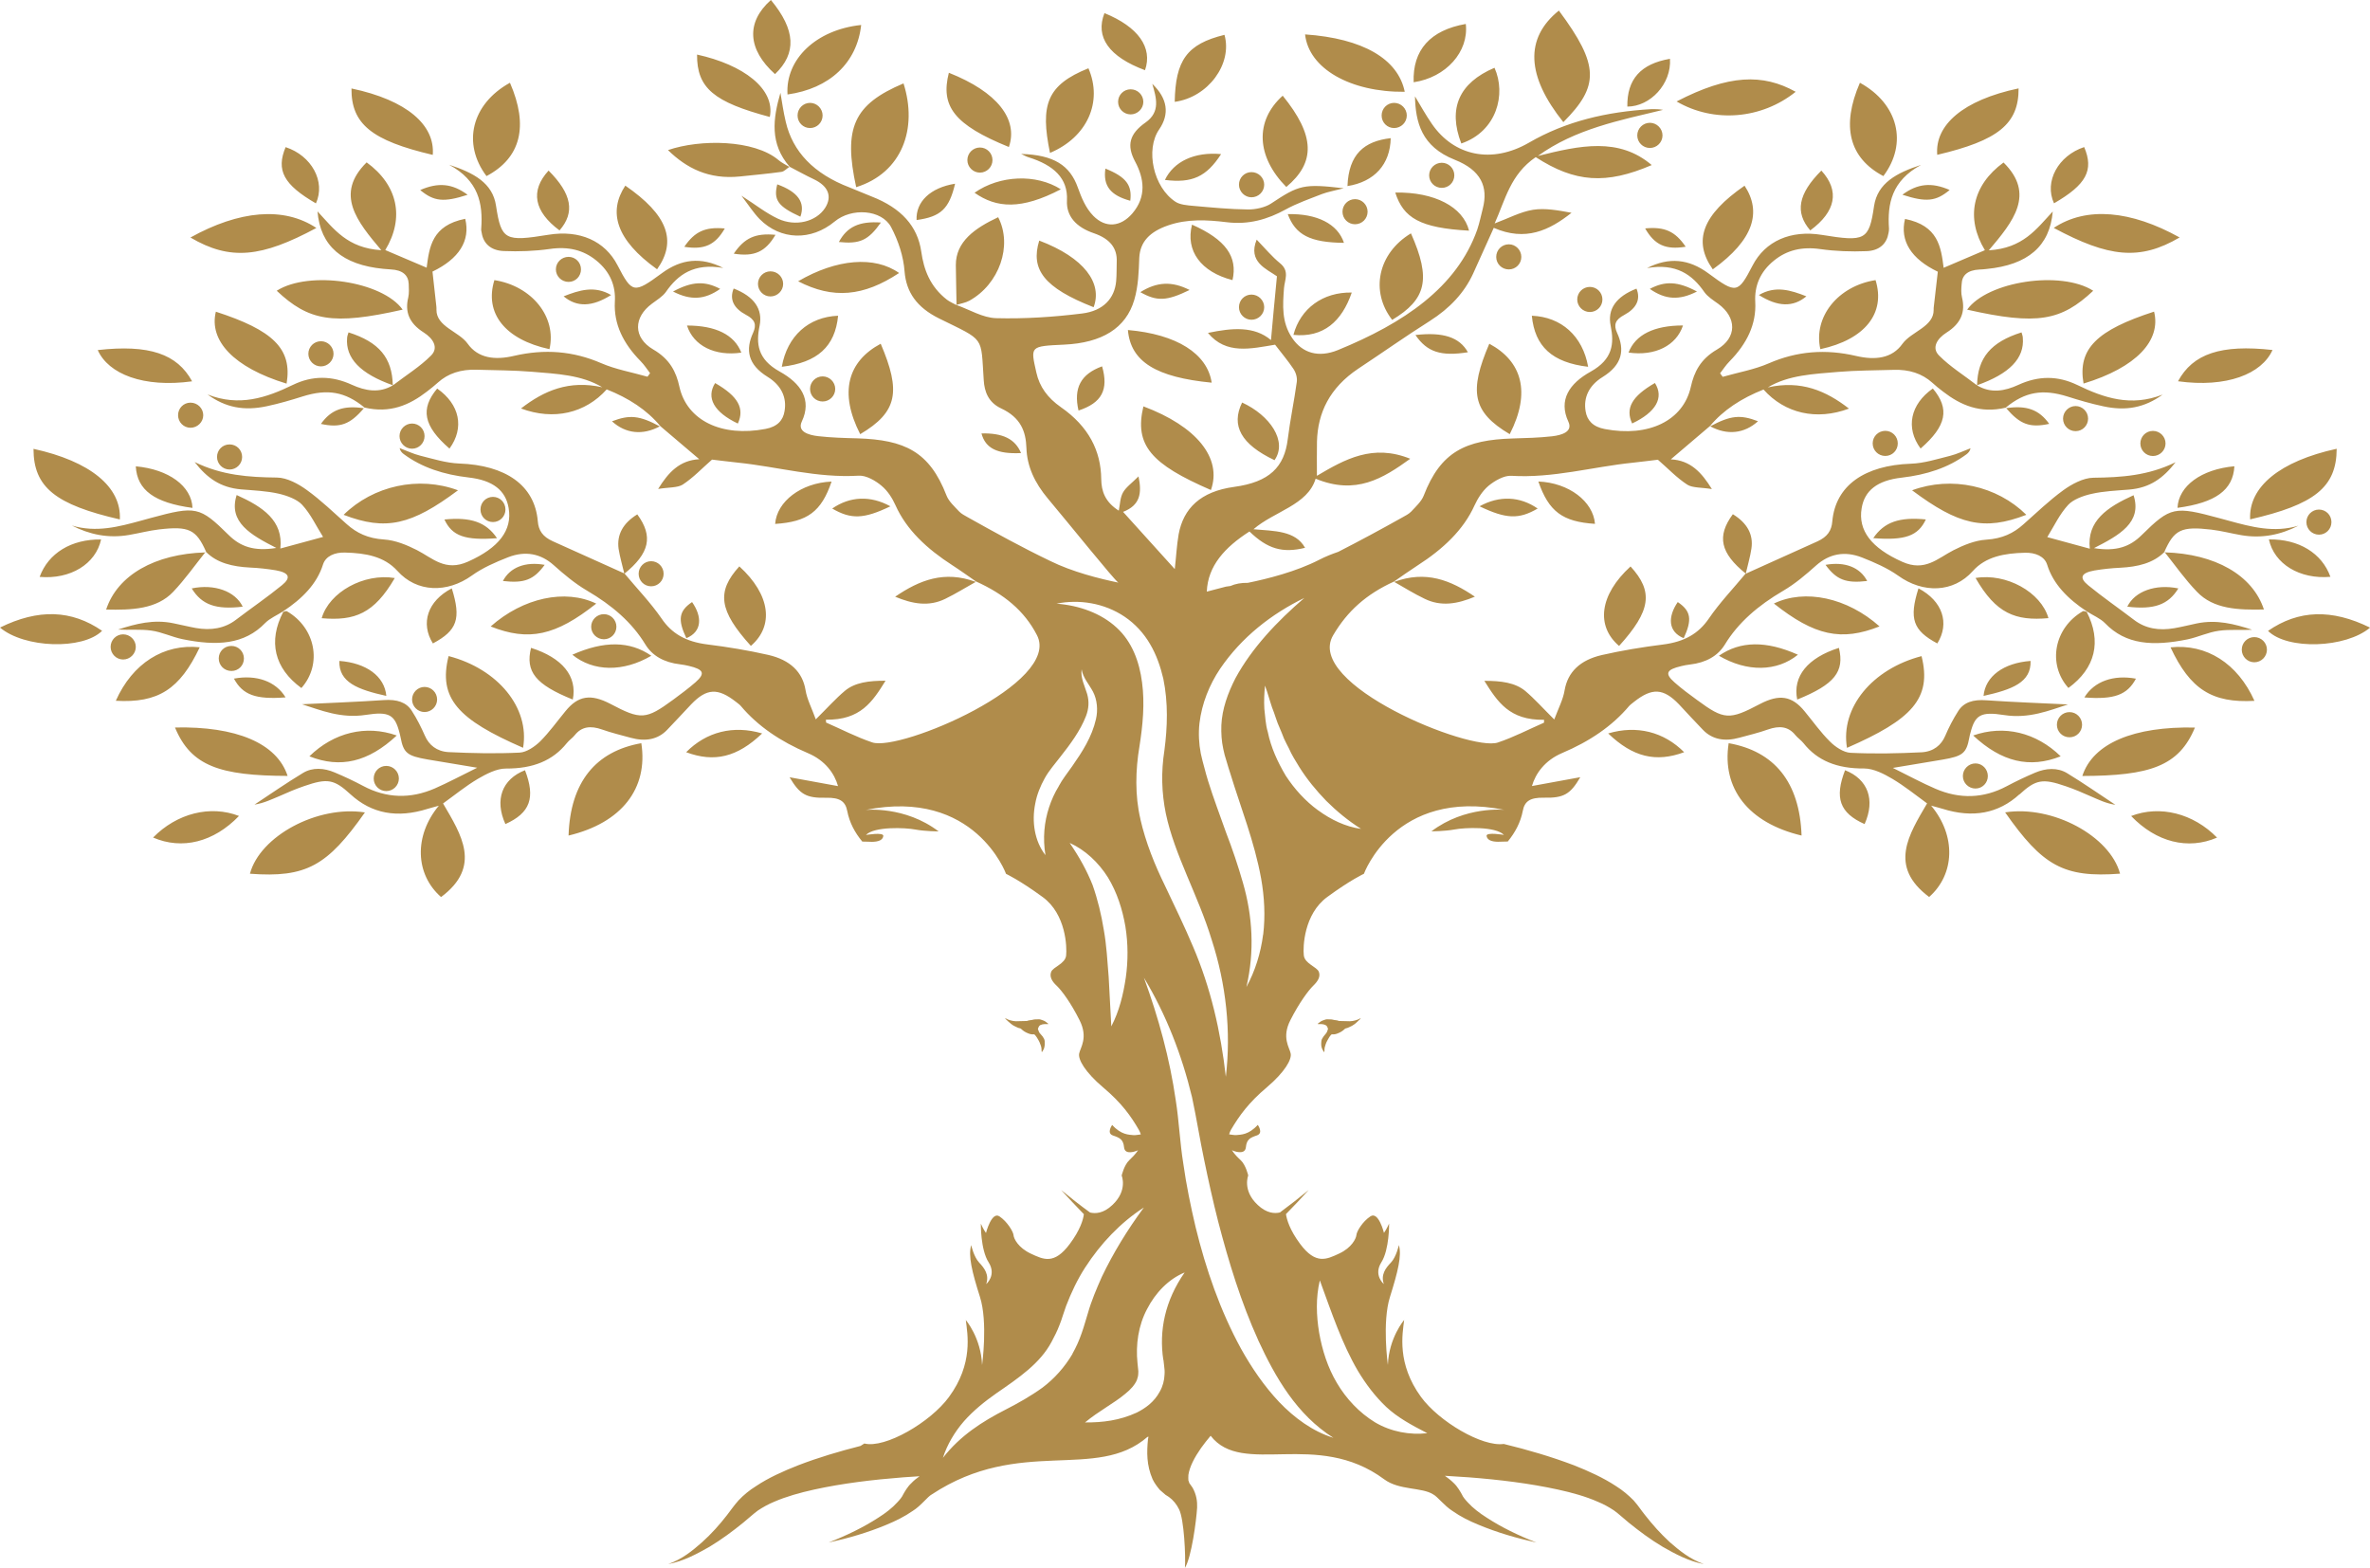 <?xml version="1.0" encoding="UTF-8"?>
<svg id="Layer_2" data-name="Layer 2" xmlns="http://www.w3.org/2000/svg" viewBox="0 0 369.99 244.83">
  <defs>
    <style>
      .cls-1 {
        fill: #b08c4b;
        stroke-width: 0px;
      }
    </style>
  </defs>
  <g id="Layer_1-2" data-name="Layer 1">
    <path class="cls-1" d="m44.23,95.51s0-.02.01-.03h-.01s-.02.01-.03.01c0,.02-.01.02-.04.03.03,0,.04,0,.06-.01Zm2.83,11.89c3.29-3.7,2.21-9.4-2.28-11.98-.09-.06-.37.05-.56.1-2.4,4.61-1.39,8.81,2.83,11.89Zm-30.49-12.24c3.99.09,7.89-.05,10.47-2.77,1.84-1.94,3.34-4.08,4.99-6.15-7.85.23-13.69,3.54-15.46,8.92Zm271.47,25.08c-1.67,4.32-.85,6.68,3.05,8.41,1.7-3.79.53-7.01-3.05-8.41Zm-18.17-4.22c-1.1,7.08,3.08,12.45,11.38,14.42-.29-8.37-4.27-13.16-11.38-14.42Zm-174.33-50.25c2.13,1.94,4.8,2.22,7.46.79-3.17-1.7-4.69-1.85-7.46-.79Zm3.95,14.53c-2.26,1.39-3.21,3.19-2.92,5.37.21,1.3.59,2.6.9,3.9,3.95-3.21,4.54-5.83,2.02-9.27Zm-10.73,50.14c8.28-1.97,12.46-7.35,11.36-14.42-7.11,1.26-11.09,6.06-11.36,14.42Zm63.56-39.6s.05.01.06.02h.01s-.02,0-.05-.02c0,0,0,0-.01,0t0,0Zm-12.58,2.31c2.7,1.13,5.25,1.6,7.84.33,1.65-.8,3.16-1.76,4.75-2.64-4.91-1.82-8.78-.28-12.58,2.31Zm-115.84,37.6c4.54,1.96,9.47.72,13.41-3.37-4.48-1.73-9.69-.42-13.41,3.37ZM0,97.97c3.81,3.22,12.9,3.52,15.94.51-4.77-3.29-9.96-3.46-15.94-.51Zm15.78-13.75c-4.63-.07-8.24,2.13-9.59,5.84,4.8.42,8.76-2.01,9.59-5.84Zm2.93-3.13c.27-5.06-4.62-9.08-13.48-11.02,0,6.02,3.47,8.72,13.48,11.02Zm12.47,19.96c-5.59-.59-10.49,2.49-13.1,8.35,6.62.38,9.99-1.79,13.1-8.35Zm-1.19-41.52c-2.33-4.29-6.72-5.78-14.73-4.88,1.66,3.74,7.13,5.92,14.73,4.88Zm-8.79,13.27c.2,3.71,2.91,5.69,8.85,6.49-.13-3.4-3.72-6.03-8.85-6.49Zm57.7,55.85c3.87-1.74,4.72-4.09,3.06-8.41-3.59,1.4-4.78,4.62-3.06,8.41Zm-28.8-62.47c3.01.65,4.54.09,6.71-2.45-3.19-.48-5.14.23-6.71,2.45Zm-22.78,47.39c2.5,6.04,7.04,7.53,17.58,7.56-1.67-5.13-8.08-7.77-17.58-7.56Zm17.26-4.7c-1.52-2.52-4.55-3.58-8.06-2.93,1.37,2.54,3.4,3.29,8.06,2.93Zm-5.56,27.53c8.82.66,12.09-1.25,17.95-9.57-7.43-1.15-16.39,3.7-17.95,9.57ZM307.1,48.34c10.97,2.48,14.69,1.73,19.68-2.95-5.03-3.21-16.5-1.49-19.68,2.95Zm29.18.31c-8.88,2.88-11.96,5.76-11.01,11.23,8.27-2.51,12.14-6.74,11.01-11.23Zm-21.15-34.85c-8.7,1.83-13.09,5.74-12.7,10.37,9.5-2.23,12.73-4.82,12.7-10.37Zm38.3,81.35c-1.77-5.38-7.63-8.69-15.47-8.92,1.65,2.07,3.14,4.21,5.01,6.15,2.59,2.73,6.46,2.86,10.46,2.77Zm-27.66.32s0,.01.01.03c.01,0,.02.01.03.01,0,0-.01-.01-.01-.03,0,0-.01,0-.01,0-.01,0-.01,0-.01,0Zm14.5-58.4c-7.59-4.22-14.55-4.88-19.65-1.49,8.57,4.6,13.42,5.15,19.65,1.49Zm11.01,44.01c10.02-2.3,13.49-5,13.51-11.02-8.87,1.93-13.78,5.96-13.51,11.02Zm2.93,3.13c.82,3.83,4.81,6.26,9.6,5.84-1.32-3.7-4.95-5.91-9.6-5.84Zm.56-29.57c-8.04-.9-12.43.58-14.75,4.88,7.6,1.05,13.08-1.14,14.75-4.88Zm-14.83,24.64c5.96-.8,8.68-2.78,8.88-6.49-5.16.46-8.73,3.09-8.88,6.49Zm-20.03-13.11c-1.58-2.22-3.53-2.93-6.72-2.45,2.18,2.54,3.69,3.1,6.72,2.45Zm-164.08-32.26c-3.69,1.73-6.62,3.83-6.61,7.48.02,2.07.08,4.14.11,6.2.67-.2,1.41-.33,1.99-.64,4.69-2.59,6.8-8.62,4.51-13.04Zm-51.55-10.48c2.88,2.81,6.34,4.62,11.24,4.12,2.14-.23,4.33-.42,6.48-.72.45-.07.81-.51,1.23-.77-.57-.35-1.2-.65-1.68-1.06-3.82-3.24-12.27-3.29-17.26-1.57Zm19.02,2.68l-.09-.06v.02s.05.03.09.05Zm147.22,54.17c-2.54,3.44-1.95,6.06,2.02,9.27.29-1.3.69-2.6.88-3.9.33-2.17-.62-3.98-2.89-5.37ZM123.29,26.12s-.01-.02-.02-.03c-.03-.01-.04-.02-.07-.04l.09.06Zm192.5,26.61c0-.27-.13-.55-.2-.84-4.8,1.51-6.86,3.98-6.94,8.25,5.07-1.78,7.42-4.22,7.14-7.41Zm-98.18,38.13s.03,0,.06-.02h-.03s0,0,0,0c0,0,0,.01-.02.02h0Zm12.64,2.29c-3.8-2.59-7.67-4.13-12.59-2.31,1.57.89,3.09,1.85,4.75,2.64,2.58,1.26,5.14.8,7.84-.33ZM54.41,51.89c-.08.29-.21.57-.22.84-.28,3.19,2.07,5.62,7.13,7.41-.09-4.27-2.13-6.74-6.91-8.25Zm220.04,13.87c-2.77-1.06-4.27-.91-7.46.79,2.64,1.43,5.33,1.15,7.46-.79Zm48.46,41.64c4.22-3.08,5.22-7.28,2.85-11.89-.22-.05-.48-.15-.58-.1-4.51,2.59-5.58,8.28-2.28,11.98Zm-93.57-71.39c-.93-3.72-5.4-6.06-11.52-5.95,1.27,3.96,3.85,5.53,11.52,5.95Zm-18.31,9.66c-4.49-.09-8.01,2.47-9.11,6.61,4.69.46,7.55-2.09,9.11-6.61Zm-9.99-12.24c1.2,3.24,3.48,4.43,8.77,4.48-.97-2.97-4.23-4.59-8.77-4.48Zm27.79-29.69c-5.56.97-8.32,4.08-8.14,9.1,5.06-.75,8.64-4.77,8.14-9.1Zm14.53-2.09c-5.38,4.34-5.05,10.24.7,17.42,5.61-5.63,5.67-8.85-.7-17.42Zm-15.23,20.75c5.54-1.89,7.04-7.7,5.18-11.82-5.53,2.36-7.3,6.34-5.18,11.82Zm-8.83-8.07c-1.04-5.13-6.55-8.34-15.56-8.96.58,5.35,7.09,9.04,15.56,8.96ZM33.7,48.66c-1.11,4.49,2.77,8.72,11.04,11.23.93-5.47-2.16-8.35-11.04-11.23Zm183.41-27.09c-4.13.47-6.56,2.48-6.75,7.48,4.22-.67,6.67-3.4,6.75-7.48Zm3.16,14.86c-5.17,3.12-6.39,9.06-2.93,13.51,5.32-3.21,6.12-6.34,2.93-13.51Zm-20.02-21.49c-4.39,3.94-4.12,9.51.56,14.25,4.6-3.85,4.49-8.03-.56-14.25Zm67.14,27.11c6.42-4.62,7.66-8.97,4.96-13.06-6.59,4.56-8.1,8.61-4.96,13.06Zm12.94-27.72c-5.13-2.86-10.47-2.7-18.59,1.51,5.86,3.41,13.29,2.75,18.59-1.51Zm4.01,12.3c-3.64,3.64-4.15,6.54-1.73,9.34,3.99-2.94,4.63-6.17,1.73-9.34Zm20.03,3.03c-2.79-1.22-5-1.03-7.38.74,3.73,1.21,5.24,1.04,7.38-.74Zm-10.35-2.17c3.83-5.09,2.35-11.26-3.66-14.57-2.95,6.78-1.68,11.75,3.66,14.57Zm-30.86,11.03c-1.63-2.4-3.28-3.16-6.33-2.86,1.49,2.59,3.2,3.37,6.33,2.86Zm-8.92,16.52c4.12.59,7.46-1.07,8.5-4.23-4.54,0-7.44,1.45-8.5,4.23Zm.56,11.07c3.75-1.77,5-4.03,3.56-6.32-3.61,2.08-4.65,3.96-3.56,6.32Zm5.91-56.93c-4.58.79-6.72,3.19-6.66,7.46,3.58,0,6.91-3.54,6.66-7.46Zm-3.15,35.92c2.42,1.69,4.59,1.83,7.36.41-2.97-1.59-4.98-1.68-7.36-.41ZM191.16,5.44c-5.91,1.44-7.65,4.01-7.77,10.46,5.19-.7,9.05-5.9,7.77-10.46Zm134.21,17.52c-4.04,1.33-6.28,5.38-4.71,8.78,5.05-2.92,6.25-5.16,4.71-8.78ZM79.61,12.92c-6,3.32-7.49,9.49-3.66,14.57,5.35-2.83,6.62-7.79,3.66-14.57Zm7.74,23.05c2.44-2.8,1.93-5.7-1.71-9.34-2.91,3.17-2.26,6.4,1.71,9.34Zm103.28-11.91c-4.15-.39-7.39,1.15-8.77,4.03,4.24.53,6.47-.48,8.77-4.03Zm-88.05,17.98c3.15-4.45,1.65-8.5-4.96-13.06-2.7,4.09-1.48,8.45,4.96,13.06Zm-29.58-11.63c-2.39-1.77-4.59-1.97-7.4-.74,2.15,1.78,3.65,1.95,7.4.74Zm-23.61,5.18c-5.1-3.39-12.07-2.73-19.66,1.49,6.22,3.66,11.09,3.11,19.66-1.49Zm13.47,12.75c-3.15-4.44-14.62-6.16-19.66-2.95,4.98,4.68,8.7,5.43,19.66,2.95Zm57.32-30.08c.88-4.39-4.15-8.16-11.36-9.74-.04,5.26,2.67,7.42,11.36,9.74Zm-70.86,13.49c1.55-3.41-.68-7.46-4.73-8.78-1.52,3.62-.31,5.86,4.73,8.78Zm18.24-7.57c.38-4.63-4-8.54-12.69-10.37-.05,5.55,3.17,8.14,12.69,10.37Zm102.36-13.52c-6.49,2.61-7.56,5.68-6,13.21,5.81-2.44,8.27-7.95,6-13.21Zm.81,37.3c1.4-3.74-1.42-7.72-8.49-10.4-1.39,4.5.73,7.36,8.49,10.4ZM120.35,0c-3.93,3.49-3.64,7.73.64,11.57,3.4-3.25,3.23-6.89-.64-11.57Zm58.4,10.96c1.24-3.53-1.07-6.78-6.33-8.91-1.47,3.73.68,6.8,6.33,8.91Zm-2.3,20.38c.31-2.42-.63-3.71-3.88-5.02-.4,2.69.8,4.19,3.88,5.02Zm-24.31-1.25c3.41,2.4,7.27,2.7,13.47-.54-3.84-2.44-9.54-2.22-13.47.54Zm-18.48-.87c7.2-2.24,9.63-9.18,7.39-16.2-7.8,3.29-9.41,6.95-7.39,16.2Zm-10.72-14.47c6.56-.91,10.86-4.94,11.5-10.85-7.02.73-11.85,5.35-11.5,10.85Zm26.16,13.93c-3.87.62-6.15,2.83-6.01,5.67,3.77-.51,5.09-1.74,6.01-5.67Zm8.4-5.73c1.49-4.31-1.79-8.59-9.37-11.59-1.33,5.21.8,8.11,9.37,11.59Zm1.9,47.78c-.92-2.2-2.82-3.14-6.18-3.07.62,2.33,2.46,3.25,6.18,3.07Zm29.64,5.77c1.78-4.99-2.25-9.96-10.54-13.06-1.45,6.08,1.24,9.03,10.54,13.06Zm-12.96-24.98c.43,4.97,4.44,7.38,13.08,8.22-.68-4.54-5.47-7.56-13.08-8.22Zm-51.13-17.69c.8-2.22-.38-3.88-3.61-5.05-.61,2.43.1,3.45,3.61,5.05Zm-10.4,5.77c3.21.51,4.95-.28,6.51-2.94-3.12-.3-4.83.47-6.51,2.94Zm63.47,6.01c2.6,1.46,4.09,1.41,7.69-.34-2.77-1.41-5.11-1.28-7.69.34Zm15.89,17.23c-1.78,3.62-.13,6.54,5.06,9,2.07-2.95-.71-7-5.06-9Zm-7.82-27.77c-1.05,4.09,1.39,7.39,6.32,8.66.84-3.66-1.07-6.34-6.32-8.66Zm-17.72,29.02c3.63-1.19,4.73-3.24,3.68-6.9-3.32,1.21-4.49,3.38-3.68,6.9Zm-30.85-29.35c-3.4-.24-5.29.68-6.56,3.04,3.27.34,4.59-.25,6.56-3.04Zm139.41,59.48c6.36,5.04,10.53,5.93,16.49,3.57-5.05-4.5-11.65-5.9-16.49-3.57Zm-136.57-51.6c-3.8-2.7-9.76-2.22-15.76,1.29,5.43,2.81,10.2,2.39,15.76-1.29Zm174.89,81.42c2.56-2.35,3.6-2.56,7.27-1.29,1.32.45,2.58.99,3.84,1.55,1.22.52,2.37,1.11,3.88,1.34-2.51-1.65-4.95-3.37-7.54-4.94-1.52-.92-3.32-.78-4.98-.08-1.51.64-3,1.35-4.43,2.11-3.64,1.94-7.38,2.04-11.17.39-2.09-.9-4.04-1.96-6.62-3.24,3.08-.51,5.41-.89,7.74-1.29,3.19-.54,3.75-1.01,4.2-3.44.03-.23.1-.46.16-.69.72-2.86,1.62-3.41,5.29-2.83,3.87.6,7.03-.72,9.95-1.66-4.09-.2-8.44-.35-12.78-.65-2.01-.15-3.49.31-4.35,1.68-.79,1.24-1.48,2.56-2.04,3.89-.61,1.43-1.81,2.44-3.67,2.55-3.69.18-7.43.26-11.12.08-1.11-.06-2.42-.97-3.19-1.75-1.49-1.47-2.65-3.14-3.96-4.72-1.97-2.42-3.94-2.74-6.99-1.14-4.78,2.52-5.58,2.48-9.8-.63-1.21-.88-2.43-1.78-3.52-2.75-1.57-1.38-1.29-2,1.08-2.55.42-.1.86-.19,1.32-.24,2.54-.29,4.37-1.36,5.45-3.11,2.08-3.43,5.21-6.12,9.11-8.4,1.91-1.12,3.57-2.55,5.15-3.96,2.04-1.81,4.43-2.3,7.13-1.25,1.99.78,4.01,1.67,5.66,2.84,3.89,2.81,8.64,2.68,11.66-.71,2.03-2.27,4.95-2.78,8.12-2.86,1.66-.05,3.09.57,3.49,1.86.94,3.03,3.22,5.34,6.21,7.31.94.6,2.1,1.08,2.82,1.82,3.25,3.39,7.5,3.63,12.9,2.53,1.64-.35,3.2-1.11,4.88-1.34,1.66-.24,3.44-.06,5.19-.16-2.77-.9-5.57-1.63-8.67-.98-1.15.24-2.3.54-3.49.74-2.38.41-4.49.07-6.29-1.31-2.36-1.8-4.84-3.51-7.14-5.39-1.46-1.19-1.11-1.93.96-2.31,1.32-.22,2.7-.37,4.05-.43,2.72-.14,5.13-.71,6.87-2.44.04,0,.08,0,.1.01,0-.02-.02-.05-.03-.06l-.08.05c1.54-3.5,2.65-4.06,7.35-3.51,1.58.19,3.08.59,4.64.86,3.27.57,6.19-.06,8.95-1.47-3.8,1.14-7.32.19-10.84-.77-.5-.15-1-.27-1.51-.41-6.99-1.89-7.59-1.81-12.11,2.64-1.81,1.8-3.95,2.61-7.45,2.04,3.97-2.02,7.55-4.01,6.18-8.26-4.11,1.86-7.32,4.02-6.83,8.35-2.36-.65-4.4-1.2-6.64-1.81,1.12-1.83,1.92-3.57,3.25-5.02.76-.84,2.31-1.43,3.66-1.73,1.87-.43,3.89-.51,5.86-.67,3.25-.27,5.32-1.77,7.26-4.27-4.29,2.1-8.47,2.37-12.84,2.42-1.58.02-3.4,1.02-4.66,1.93-2.26,1.64-4.21,3.54-6.26,5.35-1.54,1.38-3.28,2.23-5.81,2.39-1.77.11-3.59.88-5.11,1.65-2.48,1.27-4.46,3.4-8,1.8-4.8-2.14-6.92-4.89-6.33-8.36.45-2.75,2.44-4.34,6.23-4.77,3.9-.45,7.3-1.55,10.15-3.66.29-.23.53-.49.62-.93-1.07.4-2.08.9-3.19,1.18-2.02.5-4.05,1.16-6.11,1.23-7.23.25-11.77,3.39-12.28,8.99-.11,1.46-.77,2.43-2.33,3.14-3.72,1.67-7.47,3.36-11.18,5.04,0,0,.01-.03.01-.04h0s0,0-.01,0c-1.94,2.34-4.1,4.6-5.77,7.05-1.6,2.34-3.81,3.63-7.17,4.05-3.21.4-6.41.93-9.53,1.64-3.42.79-5.32,2.67-5.81,5.49-.23,1.43-.96,2.81-1.62,4.57-1.84-1.83-3.07-3.22-4.52-4.45-1.6-1.31-3.77-1.59-6.39-1.58,2.05,3.27,3.91,6.17,9.32,6.08,0,.15,0,.31-.01.45-2.41,1.05-4.7,2.26-7.21,3.1-4.35,1.45-30.22-9.1-25.71-16.74,2.21-3.76,5.15-6.41,9.52-8.4,1.21-.84,2.42-1.7,3.67-2.51,3.98-2.56,7.16-5.54,8.89-9.38.5-1.08,1.21-2.22,2.17-3.04.92-.76,2.42-1.65,3.57-1.57,6.54.39,12.62-1.39,18.91-2.04,1.43-.15,2.85-.34,3.97-.47,1.6,1.38,2.91,2.8,4.6,3.9.8.51,2.26.42,3.83.68-1.61-2.6-3.33-4.48-6.41-4.64,1.93-1.64,4-3.41,6.1-5.19.01-.01.04-.02.05-.03,0,0,0,0-.01,0,0,0-.06.05-.05.05h0c2.09-2.52,4.95-4.37,8.38-5.73,3.32,3.73,8.26,4.88,13.34,2.98-3.58-2.78-7.47-4.47-12.67-3.31,3.25-1.95,7.18-2.09,10.98-2.42,2.87-.24,5.76-.23,8.66-.32,2.42-.08,4.44.57,6.04,2.01.53.49,1.11.96,1.71,1.41,2.72,2.09,5.76,3.44,9.77,2.48l-.06.05h0s.06,0,.1-.02c-.03,0-.04-.02-.05-.04,3.01-2.47,5.76-2.94,9.65-1.72,1.82.58,3.68,1.12,5.57,1.52,3.57.78,6.48.2,9.27-1.83-4.94,1.95-9.17.52-13.31-1.49-3.07-1.48-6.08-1.47-9.23-.02-2.06.95-4.28,1.38-6.45.06,0-.03.02-.05.02-.07-.03.01-.04.02-.08.02l.07.06c-1.98-1.54-4.22-2.93-5.91-4.64-1.25-1.23-.29-2.68,1.14-3.59,2.33-1.47,2.96-3.28,2.43-5.48-.17-.68-.12-1.4-.06-2.1.05-1.38.93-2.18,2.78-2.27.38-.01.77-.05,1.13-.09,6.4-.63,9.86-3.54,10.31-8.97-2.58,2.78-4.65,5.73-9.98,6.06,3.82-4.5,7.3-8.77,2.3-13.71-4.88,3.56-5.95,8.67-2.91,13.69-2.09.89-4.18,1.78-6.44,2.75-.41-3.22-.84-6.6-6.03-7.63-.84,3.44.99,6.26,5.12,8.24-.22,1.88-.43,3.64-.62,5.41-.03.18-.03.35-.03.54.04,2.64-3.47,3.38-4.86,5.29-1.62,2.3-4.25,2.61-7.25,1.91-4.75-1.11-9.22-.76-13.62,1.15-2.21.97-4.79,1.42-7.2,2.11-.15-.19-.28-.37-.41-.55.48-.63.91-1.29,1.48-1.87,2.7-2.75,4.2-5.78,4.01-9.29-.13-2.42.71-4.66,2.95-6.46,1.97-1.59,4.3-2.19,7.22-1.77,2.34.33,4.81.42,7.19.32,2.06-.07,3.18-1.21,3.44-2.81.05-.23.09-.46.08-.7-.27-3.89.42-7.48,5.02-9.96-3.84,1.25-6.8,2.84-7.35,6.41-.78,5.4-1.41,5.61-8.16,4.52-4.86-.79-8.83.97-10.8,4.77-2.28,4.4-2.56,4.45-6.91,1.23-3.04-2.24-6.13-2.57-9.57-.82,4.54-.79,7.06,1.02,8.96,3.77.5.7,1.37,1.25,2.15,1.81,2.91,2.13,2.97,5.29-.2,7.14-2.6,1.52-3.57,3.53-4.08,5.84-1.18,5.26-6.58,7.88-13.43,6.57-1.87-.35-2.76-1.37-2.99-2.77-.37-2.14.53-4.05,2.65-5.35,3.11-1.93,3.48-4.25,2.26-6.9-.56-1.24-.31-2.04,1.13-2.8,1.8-.97,2.62-2.35,1.9-4.1-3.21,1.25-4.56,3.22-4.03,5.8.57,2.79.33,5.23-3.11,7.15-3.35,1.86-5.07,4.43-3.49,7.83.72,1.55-1,2.09-2.54,2.27-2.03.23-4.09.28-6.15.34-7.37.23-11.24,2.05-13.9,8.93-.35.9-1.23,1.71-1.97,2.5-.36.37-.9.64-1.39.91-3.26,1.83-6.56,3.61-9.98,5.36-.97.33-1.96.72-2.99,1.25-3.59,1.84-8.07,2.97-11.13,3.59-1.01-.02-1.93.14-2.71.49-.45.07-.7.1-.7.1l-2.99.78c.16-4.01,2.8-6.91,6.66-9.39,2.83,2.74,5.17,3.41,8.68,2.55-1.5-2.7-4.79-2.61-8.05-2.9,3.22-2.8,8.47-3.76,9.7-7.89,6.29,2.6,10.51-.04,14.77-3.11-5.85-2.36-10.17.06-14.57,2.66,0-1.99-.02-3.67.01-5.35.12-4.48,1.96-8.37,6.44-11.37,3.74-2.47,7.36-5.04,11.16-7.44,3.17-2.01,5.42-4.45,6.78-7.41,1.04-2.32,2.09-4.62,3.22-7.14,4.96,2.16,8.65.41,12.14-2.35-2.02-.37-4.12-.77-6.01-.47-2.01.33-3.82,1.33-5.99,2.13,1.68-3.75,2.45-7.64,6.41-10.35,6.14,3.98,10.99,4.3,18.11,1.24-5.13-4.37-11.18-3.08-17.78-1.42,5.87-4.24,12.79-5.56,19.55-7.2-.64-.11-1.25-.13-1.83-.11-7,.4-13.36,1.9-19.1,5.23-5.81,3.36-11.7,2.08-15.14-2.9-.98-1.41-1.79-2.89-2.66-4.33.09,4.06,1.01,7.84,6.21,9.9,4.14,1.64,5.23,4.26,4.39,7.56-.29,1.11-.51,2.25-.88,3.35-3.2,9.05-11.51,14.61-21.75,18.8-3.02,1.23-5.55.49-7.15-1.89-1.67-2.48-1.46-5.12-1.27-7.76.1-1.32.92-2.66-.62-3.91-1.25-1.02-2.26-2.24-3.64-3.68-1.44,3.48,1.6,4.61,3.16,5.72-.35,3.63-.66,6.85-.93,9.96-2.62-2.21-6.06-1.91-9.84-1.12,2.84,3.45,6.75,2.45,10.48,1.84.98,1.29,2.01,2.5,2.86,3.77.4.6.62,1.37.53,2.04-.41,2.98-1.04,5.94-1.41,8.93-.53,4.35-2.84,6.71-8.38,7.46-5.25.72-7.91,3.35-8.66,7.42-.3,1.74-.38,3.51-.6,5.41-2.76-3.06-5.4-5.97-8.07-8.93,2.65-1.04,2.97-2.87,2.41-5.54-1.05,1.05-1.97,1.7-2.42,2.51-.46.82-.45,1.8-.66,2.84-2.16-1.37-2.71-3.05-2.74-4.92-.04-4.42-1.97-8.22-6.29-11.23-2.09-1.46-3.35-3.2-3.84-5.42-.92-4.11-1.04-4.1,4.34-4.35,5.87-.27,9.65-2.54,10.95-6.99.63-2.14.7-4.39.78-6.6.14-2.47,1.63-4.03,4.49-5.02,2.99-1.04,6.06-.88,9.17-.5,3.43.42,6.39-.45,9.19-1.99,1.75-.96,3.75-1.66,5.67-2.41.93-.35,1.98-.53,3.4-.9-6.29-.73-6.98-.52-11.37,2.4-.89.58-2.36.92-3.55.91-2.85-.03-5.7-.31-8.55-.56-.96-.08-2.11-.19-2.78-.63-3.48-2.25-4.74-8.16-2.57-11.3,1.66-2.41,1.32-4.84-1.07-7.12.64,2.19,1.3,4.38-1.05,6.03-2.54,1.79-2.97,3.58-1.64,6.08,1.42,2.64,1.83,5.49-.43,8.13-1.79,2.07-4.14,2.34-6.08.37-1.2-1.22-1.86-2.86-2.41-4.39-1.24-3.51-3.76-5.13-8.87-5.28.5.23.8.41,1.15.52,3.94,1.22,6.19,3.29,6.01,6.74-.12,2.41,1.37,4.16,4.23,5.13,2.52.87,3.63,2.35,3.54,4.43-.03,1.02,0,2.05-.09,3.05-.24,2.65-1.97,4.63-5.32,5.04-4.42.55-8.98.85-13.41.73-2.11-.06-4.14-1.33-6.2-2.06v-.06s-.05.02-.09.03h0l.09.05c-.5-.28-1.04-.51-1.47-.83-2.67-2.07-3.63-4.73-4.02-7.5-.57-3.98-3.12-6.82-7.74-8.62-1.18-.46-2.32-.97-3.49-1.43-5.55-2.12-8.85-5.57-9.93-10.24-.36-1.5-.57-3.02-.83-4.52-1.16,4.01-1.71,7.94,1.45,11.55,1.27.65,2.48,1.34,3.78,1.95,2.25,1.07,2.89,2.67,1.74,4.48-1.39,2.13-4.58,2.97-7.36,1.67-1.9-.89-3.47-2.17-5.7-3.59,1.12,1.46,1.85,2.63,2.84,3.65,3.28,3.31,8.03,3.43,11.72.38,2.64-2.19,7.32-1.88,8.8.86,1.15,2.18,1.94,4.59,2.11,6.94.26,3.24,1.91,5.61,5.38,7.33,7.26,3.59,6.5,2.64,6.98,9.66.11,1.76.71,3.45,2.72,4.39,3.08,1.44,3.85,3.62,3.94,6.14.09,2.91,1.3,5.49,3.35,7.93,3.37,4.01,10.36,12.71,11,13.12-2.92-.6-7.18-1.67-10.64-3.38-4.5-2.16-8.67-4.47-12.83-6.8-.47-.27-1.02-.54-1.37-.91-.74-.79-1.63-1.59-1.98-2.5-2.66-6.87-6.53-8.7-13.92-8.93-2.04-.05-4.1-.11-6.12-.34-1.55-.18-3.27-.72-2.56-2.27,1.61-3.41-.11-5.97-3.47-7.83-3.45-1.92-3.69-4.36-3.11-7.15.51-2.58-.83-4.55-4.05-5.8-.72,1.75.08,3.13,1.91,4.1,1.45.76,1.68,1.56,1.13,2.8-1.22,2.65-.86,4.97,2.27,6.9,2.12,1.31,3.01,3.21,2.63,5.35-.22,1.4-1.09,2.42-2.97,2.77-6.84,1.31-12.26-1.31-13.44-6.57-.5-2.32-1.48-4.32-4.1-5.84-3.14-1.85-3.09-5.01-.19-7.14.77-.57,1.65-1.11,2.16-1.81,1.9-2.75,4.42-4.56,8.97-3.77-3.45-1.75-6.54-1.42-9.58.82-4.37,3.21-4.64,3.17-6.92-1.23-1.96-3.81-5.91-5.56-10.78-4.77-6.74,1.09-7.37.88-8.19-4.52-.52-3.57-3.5-5.16-7.33-6.41,4.62,2.48,5.3,6.07,5.02,9.96-.03.24.03.47.08.7.25,1.59,1.38,2.73,3.43,2.81,2.38.1,4.84.01,7.18-.32,2.93-.43,5.27.18,7.24,1.77,2.23,1.79,3.08,4.03,2.93,6.46-.19,3.51,1.32,6.54,4.03,9.29.57.58.99,1.24,1.47,1.87-.12.19-.27.36-.41.55-2.41-.69-4.98-1.14-7.21-2.11-4.39-1.9-8.84-2.25-13.6-1.15-3,.71-5.64.39-7.27-1.91-1.37-1.91-4.89-2.64-4.86-5.29,0-.18.01-.36-.02-.54-.19-1.76-.4-3.53-.6-5.41,4.13-1.99,5.95-4.81,5.11-8.24-5.21,1.03-5.6,4.41-6.02,7.63-2.29-.97-4.37-1.86-6.46-2.75,3.04-5.03,1.97-10.14-2.91-13.69-5.01,4.95-1.51,9.21,2.29,13.71-5.31-.33-7.37-3.28-9.96-6.06.44,5.43,3.9,8.35,10.29,8.97.39.04.75.07,1.14.09,1.85.09,2.75.89,2.81,2.27.02.7.08,1.42-.07,2.1-.54,2.2.08,4,2.42,5.48,1.43.91,2.38,2.35,1.14,3.59-1.69,1.71-3.93,3.1-5.93,4.64l.08-.06s-.05-.01-.08-.02v.07c-2.14,1.31-4.36.88-6.43-.06-3.13-1.44-6.16-1.46-9.22.02-4.14,2.01-8.38,3.44-13.32,1.49,2.8,2.04,5.69,2.61,9.29,1.83,1.88-.4,3.73-.94,5.56-1.52,3.89-1.22,6.63-.74,9.64,1.72-.01.02-.01.03-.05.04.05.01.07.01.1.02h0l-.06-.05c4.02.96,7.05-.39,9.76-2.48.59-.46,1.19-.92,1.72-1.41,1.59-1.44,3.61-2.09,6.04-2.01,2.89.09,5.79.08,8.67.32,3.81.32,7.73.47,10.96,2.42-5.19-1.16-9.1.52-12.69,3.31,5.1,1.9,10.04.75,13.38-2.98,3.42,1.35,6.28,3.21,8.37,5.73h0l-.07-.05s-.01,0-.01,0c.01.02.02.02.05.03,2.07,1.77,4.17,3.54,6.11,5.19-3.08.17-4.82,2.05-6.42,4.64,1.59-.26,3.04-.17,3.84-.68,1.68-1.11,2.99-2.52,4.57-3.9,1.14.13,2.57.32,4.01.47,6.29.65,12.36,2.43,18.89,2.04,1.16-.08,2.67.81,3.56,1.57,1,.83,1.69,1.96,2.18,3.04,1.72,3.85,4.92,6.82,8.89,9.38,1.24.8,2.44,1.67,3.66,2.51,4.4,1.99,7.57,4.57,9.54,8.4,3.87,7.47-21.35,18.19-25.71,16.74-2.5-.84-4.8-2.05-7.21-3.1-.01-.14-.01-.3-.03-.45,5.41.09,7.29-2.82,9.31-6.08-2.61-.01-4.78.27-6.35,1.58-1.46,1.23-2.69,2.62-4.54,4.45-.63-1.76-1.37-3.14-1.6-4.57-.46-2.81-2.38-4.7-5.81-5.49-3.13-.71-6.32-1.24-9.54-1.64-3.35-.42-5.55-1.71-7.13-4.05-1.69-2.45-3.86-4.71-5.81-7.05h0l.02.03c-3.71-1.68-7.46-3.37-11.2-5.04-1.57-.71-2.22-1.68-2.33-3.14-.48-5.61-5.04-8.74-12.27-8.99-2.04-.08-4.1-.73-6.1-1.23-1.11-.28-2.13-.78-3.2-1.18.09.44.34.71.63.93,2.85,2.11,6.25,3.21,10.15,3.66,3.79.43,5.78,2.02,6.24,4.77.6,3.47-1.54,6.22-6.33,8.36-3.56,1.61-5.52-.53-8-1.8-1.54-.78-3.36-1.54-5.13-1.65-2.51-.16-4.26-1.01-5.81-2.39-2.05-1.81-3.98-3.71-6.26-5.35-1.25-.91-3.06-1.92-4.65-1.93-4.35-.05-8.54-.32-12.84-2.42,1.94,2.5,4.02,3.99,7.28,4.27,1.95.16,3.95.24,5.85.67,1.34.31,2.89.9,3.65,1.73,1.34,1.45,2.12,3.19,3.27,5.02-2.25.62-4.29,1.16-6.67,1.81.48-4.34-2.71-6.5-6.82-8.35-1.35,4.25,2.24,6.24,6.19,8.26-3.5.57-5.64-.23-7.46-2.04-4.51-4.45-5.1-4.54-12.13-2.64-.49.13-.99.26-1.49.41-3.52.96-7.03,1.91-10.84.77,2.75,1.4,5.68,2.04,8.94,1.47,1.57-.27,3.08-.67,4.66-.86,4.7-.55,5.81,0,7.37,3.51l-.1-.05s-.03.04-.04.06c.04,0,.06-.01.12-.01,1.71,1.73,4.13,2.3,6.85,2.44,1.37.06,2.72.21,4.05.43,2.06.37,2.43,1.12.97,2.31-2.3,1.88-4.81,3.59-7.17,5.39-1.79,1.38-3.92,1.72-6.28,1.31-1.18-.21-2.34-.51-3.51-.74-3.08-.65-5.88.08-8.65.98,1.76.1,3.51-.08,5.19.16,1.68.23,3.21,1,4.87,1.34,5.38,1.1,9.67.85,12.92-2.53.72-.73,1.85-1.21,2.8-1.82,2.98-1.97,5.27-4.28,6.22-7.31.41-1.29,1.81-1.92,3.46-1.86,3.19.08,6.09.59,8.15,2.86,3.02,3.38,7.76,3.51,11.65.71,1.62-1.17,3.67-2.07,5.64-2.84,2.71-1.05,5.11-.56,7.13,1.25,1.58,1.41,3.26,2.83,5.18,3.96,3.9,2.28,7.03,4.97,9.11,8.4,1.06,1.75,2.9,2.82,5.44,3.11.43.05.9.14,1.33.24,2.35.55,2.63,1.17,1.07,2.55-1.11.97-2.33,1.87-3.52,2.75-4.24,3.11-5.02,3.15-9.78.63-3.07-1.6-5.04-1.29-7.01,1.14-1.3,1.58-2.49,3.25-3.95,4.72-.81.78-2.08,1.69-3.21,1.75-3.7.18-7.41.1-11.11-.08-1.84-.11-3.05-1.12-3.67-2.55-.59-1.33-1.24-2.65-2.05-3.89-.85-1.36-2.34-1.82-4.35-1.68-4.34.29-8.69.45-12.79.65,2.94.94,6.09,2.26,9.96,1.66,3.66-.57,4.54-.03,5.27,2.83.07.23.11.47.16.69.46,2.43,1.03,2.89,4.21,3.44,2.34.4,4.68.78,7.75,1.29-2.6,1.28-4.55,2.33-6.63,3.24-3.8,1.65-7.54,1.54-11.16-.39-1.43-.76-2.93-1.47-4.46-2.11-1.64-.7-3.44-.84-4.95.08-2.6,1.57-5.06,3.28-7.57,4.94,1.5-.24,2.69-.83,3.92-1.34,1.24-.56,2.5-1.09,3.83-1.55,3.67-1.27,4.69-1.06,7.25,1.29,3.29,3.01,7.27,3.76,12.03,2.26.51-.16,1.03-.28,1.75-.49-3.91,4.7-3.7,10.71.35,14.26,6.4-4.78,3.16-9.73.31-14.61,1.85-1.33,3.51-2.7,5.43-3.84,1.29-.75,2.93-1.62,4.38-1.61,4.24.02,7.3-1.23,9.5-3.96.35-.45.9-.81,1.25-1.25,1.07-1.35,2.47-1.52,4.28-.88,1.44.51,2.98.88,4.47,1.29,2.27.62,4.22.28,5.67-1.24,1.27-1.31,2.5-2.66,3.75-3.98,2.42-2.52,4.16-2.61,7-.39.26.22.57.41.77.66,2.65,3.14,6.17,5.52,10.45,7.34,2.73,1.15,4.17,3.21,4.71,5.15-2.33-.43-4.71-.87-7.56-1.38,1.57,2.65,2.57,3.28,5.73,3.2,2.1-.04,2.98.55,3.27,2.07.35,1.8,1.17,3.35,2.35,4.77.63,0,1.19.04,1.51.04,1.02-.01,1.69-.27,1.77-.91.08-.64-2.71-.16-2.71-.16,1.29-1.36,6.18-1.15,7.71-.85,1.56.29,3.63.29,3.63.29-5.27-4.01-11.38-3.35-11.38-3.35,17.05-3.42,21.91,9.98,21.91,9.98,0,0,2.07.95,5.72,3.62,3.66,2.67,3.8,7.85,3.66,9.14-.15,1.28-2.04,1.78-2.33,2.53-.29.74.08,1.46.87,2.19.78.74,2.2,2.65,3.56,5.37,1.37,2.72.13,4.26-.06,5.18-.21.91.9,2.91,3.73,5.3,2.86,2.41,4.33,4.45,5.6,6.66.13.23.22.46.29.69-.4.04-.8.13-1.13.11-.72-.07-1.93-.03-3.34-1.59,0,0-.93,1.27.11,1.64,1.07.36,1.63.61,1.75,1.88.14,1.28,1.95.52,1.95.52,0,0,.1-.04.23-.09-.44.67-1.02,1.21-1.37,1.55-.81.76-1.19,2.4-1.19,2.4,0,0,.99,2.31-1.44,4.59-1.43,1.36-2.69,1.37-3.49,1.18-1.54-1.11-3.03-2.29-4.51-3.51,1.15,1.27,2.34,2.54,3.54,3.77-.1.84-.56,2.45-2.2,4.65-2.44,3.27-4.09,2.44-6.08,1.51-1.96-.92-2.66-2.33-2.7-2.89-.05-.55-.98-2.11-2.2-2.93-1.23-.81-2.1,2.59-2.1,2.59-.41-.54-.8-1.45-.8-1.45,0,0-.07,4.05,1.22,6.05,1.26,2.01-.39,3.39-.39,3.39.51-1.45-.26-2.48-1.09-3.36-.84-.88-1.25-2.73-1.25-2.73-.48,1.66.11,4.13,1.37,8.09,1.26,3.96.33,10.63.33,10.63-.16-4.25-2.54-7.02-2.54-7.02.26,2.17,1.2,6.79-2.63,12.01-2.89,3.95-9.97,8.07-13.21,7.26-.21.12-.39.25-.6.38-3.33.85-6.59,1.81-9.75,3.03-2.31.91-4.6,1.93-6.57,3.25-1.03.64-1.95,1.4-2.72,2.22-.81.91-1.2,1.54-1.81,2.31-1.14,1.47-2.42,2.91-3.88,4.22-1.48,1.3-3.08,2.64-5.3,3.42,2.44-.47,4.5-1.6,6.44-2.7,1.91-1.15,3.64-2.44,5.28-3.77.78-.63,1.65-1.44,2.31-1.91.76-.5,1.59-.97,2.53-1.36,1.87-.81,4.01-1.41,6.23-1.9,4.41-.97,9.15-1.54,13.9-1.91.82-.06,1.68-.11,2.56-.17-.47.33-.91.68-1.3,1.1-.56.5-1.08,1.42-1.24,1.71-.19.44-.56.87-.95,1.28-.77.86-1.81,1.66-2.95,2.38-2.29,1.49-4.95,2.78-7.76,3.88,3.1-.68,6.13-1.56,9.02-2.77,1.44-.59,2.85-1.29,4.1-2.16,1.3-.8,2.34-2.25,3-2.59,13.78-9.08,25.66-1.99,33.67-8.98h.05s.07-.02.1-.02c-.01.12-.06.26-.08.39-.19,1.98-.25,4.03.73,6.27.27.55.66,1.1,1.12,1.64.29.27.6.53.89.77.19.12.33.22.52.33.66.47,1.22,1.16,1.59,1.93.79,1.54,1.05,7.37.92,9.14,1.03-1.66,1.79-7.45,1.9-9.41.04-.96-.1-2.01-.7-3.09l-.54-.77c-.03-.13-.05-.26-.12-.36,0-.28-.04-.55,0-.88.18-1.27.97-2.76,1.97-4.19.47-.64.96-1.29,1.5-1.92,4.99,6.45,16.55-1.03,27.1,6.8,2.34,1.74,5.87,1.21,7.64,2.35.68.34,1.73,1.78,3.02,2.59,1.24.88,2.65,1.58,4.08,2.16,2.9,1.21,5.93,2.09,9.03,2.77-2.83-1.1-5.48-2.39-7.76-3.88-1.14-.72-2.18-1.52-2.96-2.38-.38-.41-.75-.83-.94-1.28-.16-.29-.68-1.21-1.22-1.71-.44-.44-.92-.82-1.42-1.17,1.25.07,2.51.15,3.75.24,4.76.37,9.47.94,13.9,1.91,2.21.48,4.36,1.08,6.21,1.9.97.39,1.78.86,2.54,1.36.66.46,1.53,1.28,2.31,1.91,1.65,1.33,3.37,2.62,5.3,3.77,1.94,1.1,3.99,2.23,6.43,2.7-2.21-.78-3.82-2.12-5.32-3.42-1.44-1.32-2.71-2.75-3.86-4.22-.62-.76-1-1.4-1.8-2.31-.8-.81-1.71-1.58-2.73-2.22-2-1.32-4.27-2.34-6.55-3.25-3.56-1.35-7.25-2.43-10.99-3.34h0c-3.37.48-10.11-3.5-12.92-7.34-3.8-5.22-2.89-9.84-2.63-12.01,0,0-2.38,2.76-2.54,7.02,0,0-.93-6.67.33-10.63,1.24-3.97,1.86-6.43,1.39-8.09,0,0-.4,1.85-1.24,2.73-.85.88-1.61,1.91-1.11,3.36,0,0-1.66-1.38-.39-3.39,1.27-2,1.21-6.05,1.21-6.05,0,0-.4.91-.8,1.45,0,0-.84-3.4-2.1-2.59-1.24.81-2.17,2.37-2.2,2.93-.06.55-.72,1.97-2.7,2.89-1.97.92-3.65,1.76-6.09-1.51-1.64-2.2-2.08-3.81-2.21-4.65,1.22-1.23,2.4-2.5,3.55-3.77-1.47,1.22-2.97,2.39-4.49,3.51-.79.19-2.05.17-3.48-1.18-2.42-2.27-1.47-4.59-1.47-4.59,0,0-.37-1.65-1.19-2.4-.36-.34-.93-.87-1.36-1.55.11.05.21.09.21.09,0,0,1.82.76,1.97-.52.12-1.27.67-1.52,1.73-1.88,1.06-.37.13-1.64.13-1.64-1.42,1.56-2.62,1.52-3.34,1.59-.32.03-.74-.07-1.13-.11.07-.23.13-.45.27-.69,1.3-2.21,2.77-4.26,5.62-6.66,2.83-2.4,3.93-4.39,3.71-5.3-.18-.92-1.43-2.46-.04-5.18,1.38-2.72,2.81-4.63,3.56-5.37.77-.74,1.17-1.45.88-2.19-.3-.75-2.17-1.25-2.34-2.53-.16-1.29,0-6.47,3.66-9.14,3.64-2.67,5.72-3.62,5.72-3.62,0,0,4.87-13.4,21.93-9.98,0,0-6.12-.65-11.39,3.35,0,0,2.08,0,3.61-.29,1.55-.3,6.41-.51,7.71.85,0,0-2.79-.48-2.71.16.1.64.77.9,1.77.91.34,0,.88-.03,1.54-.04,1.16-1.42,1.99-2.97,2.34-4.77.28-1.52,1.15-2.1,3.25-2.07,3.17.08,4.18-.55,5.73-3.2-2.84.51-5.21.95-7.55,1.38.56-1.94,2.01-4,4.71-5.15,4.3-1.82,7.81-4.2,10.46-7.34.22-.24.5-.43.78-.66,2.81-2.22,4.57-2.13,7,.39,1.24,1.32,2.46,2.67,3.74,3.98,1.46,1.52,3.4,1.87,5.68,1.24,1.49-.41,3.04-.77,4.48-1.29,1.81-.63,3.19-.47,4.28.88.36.44.9.8,1.26,1.25,2.17,2.74,5.23,3.99,9.48,3.96,1.48,0,3.12.86,4.39,1.61,1.92,1.14,3.6,2.51,5.43,3.84-2.85,4.88-6.08,9.83.32,14.61,4.02-3.55,4.24-9.56.31-14.26.73.21,1.27.33,1.77.49,4.74,1.49,8.74.74,12.02-2.26Zm-149.96-1.3c-.65,1.04-1.14,2.15-1.52,3.3-.75,2.29-1,4.8-.56,7.46-1.71-2.18-2.16-5.24-1.6-8.02.25-1.41.8-2.75,1.49-3.99.68-1.24,1.67-2.32,2.42-3.32,1.59-2.01,3.13-4.1,4.01-6.36.44-1.13.53-2.28.19-3.47-.34-1.16-1.07-2.51-.86-3.86.2,1.34,1.11,2.26,1.77,3.5.66,1.26.79,2.87.47,4.27-.64,2.82-2.16,5.14-3.7,7.35-.79,1.13-1.55,2.06-2.12,3.14Zm10.46,29.89c-.39,2.63-1.02,5.23-2.26,7.6l-.41-7.69c-.2-2.5-.33-4.96-.76-7.36-.39-2.41-.95-4.73-1.75-7.01-.89-2.24-2.06-4.36-3.58-6.58,2.42,1.09,4.5,3.05,5.97,5.38,1.43,2.35,2.27,5,2.73,7.67.43,2.68.43,5.37.06,8Zm2.28-24.78c-.87-3.69-.76-7.69-.15-11.3.53-3.35.85-6.75.41-10.01-.41-3.23-1.57-6.38-3.98-8.57-2.41-2.23-5.83-3.46-9.37-3.73,3.5-.71,7.44-.12,10.65,2.05,1.61,1.09,2.98,2.58,3.95,4.26,1,1.69,1.63,3.54,2.07,5.41.77,3.75.65,7.53.17,11.18-.53,3.39-.44,6.6.22,9.86,1.36,6.48,5.04,12.75,7.16,19.71,2.25,6.92,3.05,14.31,2.21,21.39-.8-7.09-2.38-13.93-5.12-20.32-1.35-3.21-2.88-6.33-4.41-9.57-1.57-3.21-2.97-6.65-3.82-10.36Zm-10.6,83.51c-1.21,2.06-2.84,3.88-4.69,5.27-1.89,1.36-3.81,2.43-5.68,3.39-3.76,1.92-7.16,4.11-9.86,7.57.67-2.07,1.81-4.01,3.29-5.72,1.49-1.68,3.26-3.1,5.03-4.34,3.58-2.47,6.85-4.68,8.65-8.06.44-.83.88-1.68,1.23-2.61.2-.45.33-.92.49-1.39l.54-1.59c.81-2.1,1.77-4.14,2.98-6.01,2.41-3.73,5.5-7,9.16-9.36-2.58,3.5-4.77,7.08-6.55,10.8-.84,1.89-1.64,3.76-2.19,5.71l-.44,1.46c-.18.55-.32,1.11-.53,1.65-.38,1.1-.85,2.17-1.44,3.21Zm14.2.93l.11.96c.06.42.1.88.06,1.33-.03.9-.27,1.84-.74,2.66-.88,1.66-2.3,2.63-3.59,3.28-2.7,1.24-5.33,1.56-8.08,1.54,2.12-1.77,4.52-2.99,6.26-4.45.89-.7,1.53-1.46,1.83-2.16.12-.33.22-.68.22-1.06.02-.2.02-.41-.02-.63l-.1-.97c-.3-2.85.13-5.87,1.49-8.42,1.3-2.54,3.36-4.69,5.87-5.72-3.08,4.41-4.02,9.1-3.33,13.65Zm24.42-12.39c1.86,5.09,3.46,9.88,5.93,14.1,1.25,2.08,2.68,3.98,4.44,5.65,1.77,1.65,3.93,2.82,6.4,4.09-2.71.31-5.64-.21-8.15-1.69-2.47-1.51-4.51-3.69-5.95-6.13-1.46-2.45-2.3-5.15-2.78-7.85-.45-2.71-.54-5.48.1-8.17Zm-9.63,9.32c2.7,5.84,6.03,11.64,11.74,15.24-3.21-.99-6.09-3.11-8.45-5.57-2.35-2.49-4.3-5.35-5.96-8.32-3.28-6-5.5-12.46-7.1-19-.77-3.27-1.45-6.57-1.92-9.91-.54-3.32-.67-6.72-1.18-9.9-.93-6.46-2.68-12.87-4.97-19.13,3.46,5.73,5.92,12.06,7.51,18.65.72,3.36,1.22,6.6,1.9,9.82.66,3.21,1.37,6.42,2.18,9.59,1.65,6.34,3.57,12.61,6.26,18.54Zm.77-63.33c-.37,2.9-1.25,5.71-2.61,8.2,1.3-5.57.97-11.08-.55-16.31-.75-2.62-1.63-5.24-2.64-7.85-.93-2.64-1.95-5.3-2.8-8.04-.21-.68-.4-1.38-.58-2.07-.19-.68-.38-1.4-.55-2.19-.3-1.54-.38-3.14-.21-4.7.37-3.13,1.56-6.04,3.22-8.52,3.36-4.94,8.04-8.58,13.15-11.06-4.28,3.68-8.18,7.81-10.74,12.51-1.21,2.36-2.1,4.84-2.21,7.36-.04,1.25.03,2.49.3,3.71.11.59.29,1.23.51,1.91.19.65.39,1.32.61,1.98,1.61,5.28,3.75,10.58,4.79,16.34.51,2.86.67,5.84.32,8.75Zm8.58-19.39c-1.99-1.45-3.69-3.32-5.05-5.41-1.27-2.14-2.31-4.41-2.8-6.82-.36-1.18-.39-2.42-.54-3.62-.07-1.22-.01-2.43.1-3.62.44,1.15.72,2.29,1.1,3.4.45,1.09.72,2.21,1.22,3.27.21.51.45,1.05.64,1.58.23.53.51,1.02.76,1.52.45,1.05,1.06,1.99,1.64,2.95,1.2,1.91,2.63,3.65,4.2,5.27,1.62,1.61,3.39,3.08,5.44,4.38-2.42-.33-4.71-1.44-6.7-2.9Zm62.58-24.13c4.37,2.57,9.04,2.51,12.33-.16-4.95-2.21-8.98-2.16-12.33.16ZM113.15,35.67c-3.03-.29-4.7.47-6.32,2.86,3.11.5,4.82-.27,6.32-2.86Zm125.99,13.62c.46,4.8,3.18,7.31,8.79,7.97-.85-4.82-4.2-7.79-8.79-7.97Zm-108.3,0c-4.6.18-7.94,3.15-8.79,7.97,5.59-.66,8.32-3.17,8.79-7.97Zm3.45,18.49c5.87-3.48,6.37-6.69,3.2-14.12-5.12,2.74-6.55,7.58-3.2,14.12Zm187.41,50.29c-3.81-3.72-8.83-4.95-13.66-3.25,4.44,4.14,8.81,5.17,13.66,3.25Zm20.96-4.49c-9.52-.2-15.91,2.43-17.58,7.56,10.54-.03,15.08-1.52,17.58-7.56Zm-10.56-18.87c4.2.5,6.4-.3,7.97-2.85-3.55-.73-6.8.44-7.97,2.85Zm1.35,11.24c-3.5-.65-6.52.41-8.05,2.93,4.66.36,6.69-.39,8.05-2.93Zm-102.47-26.91c4.15,1.99,6.14,2.06,9.07.35-2.78-1.92-5.98-2.06-9.07-.35Zm56.1,22.1c-4.87,1.55-7.25,4.44-6.51,8.07,5.84-2.36,7.41-4.36,6.51-8.07Zm29.92,2.04c-4.19.31-7.06,2.38-7.34,5.46,4.47-.99,7.46-2.12,7.34-5.46ZM105.07,45.51c2.77,1.42,4.94,1.29,7.36-.41-2.39-1.27-4.41-1.18-7.36.41Zm143.93,36.27c-.28-3.5-4.08-6.42-8.84-6.61,1.62,4.69,3.78,6.29,8.84,6.61Zm33-35.52c-2.43-.96-4.84-1.72-7.41-.2,2.95,1.86,5.34,1.93,7.41.2Zm2.18,8.25c6.97-1.5,10.22-5.62,8.62-10.78-5.85.91-9.75,5.73-8.62,10.78Zm-31.42,46.33c4.98-5.5,5.39-8.48,1.79-12.41-4.87,4.45-5.42,9.31-1.79,12.41Zm-20.26-47.18c-3.18,7.43-2.68,10.64,3.19,14.12,3.34-6.54,1.92-11.38-3.19-14.12Zm-11.53-1.36c1.82,2.67,3.99,3.36,8.19,2.69-1.3-2.33-3.83-3.19-8.19-2.69Zm95.37,28.07c-4.61-4.55-11.67-6.1-17.84-3.83,7.25,5.42,11.26,6.37,17.84,3.83Zm-54.42,13.62c-1.55,2.26-1.57,4.61.93,5.64,1.35-2.92,1.13-4.25-.93-5.64Zm30.52-9.98c4.98.39,7.01-.35,8.21-2.92-4.12-.41-6.5.4-8.21,2.92Zm7.39-13.99c4.06-3.53,4.58-6.19,1.91-9.37-3.49,2.45-4.31,6.12-1.91,9.37Zm19.96,26.48c-1.16-4.07-6.59-7.07-11.38-6.27,3.2,5.56,6.22,6.73,11.38,6.27Zm12.91,30.89c3.92,4.09,8.87,5.33,13.41,3.37-3.71-3.79-8.92-5.1-13.41-3.37Zm-251.04-10.65c1.07-6.25-3.94-12.32-11.63-14.32-1.66,6.63,1.5,9.91,11.63,14.32Zm33.53-50.62c1.07-2.36.07-4.24-3.55-6.32-1.44,2.29-.18,4.55,3.55,6.32Zm-13.51,36.25c-3.36-2.32-7.38-2.36-12.33-.16,3.28,2.67,7.95,2.73,12.33.16Zm237.17-1.31c3.07,6.56,6.49,8.72,13.1,8.35-2.62-5.86-7.51-8.94-13.1-8.35Zm-253.82-12.88c-3.02-.54-5.4.38-6.52,2.52,3.33.39,4.81-.18,6.52-2.52Zm-17.45,12.27c3.8-2.03,4.44-3.85,2.95-8.6-3.77,1.96-4.92,5.44-2.95,8.6Zm1.8-19.35c1.2,2.57,3.19,3.3,8.21,2.92-1.7-2.52-4.11-3.33-8.21-2.92Zm-31.49,13.61c-1.16-2.41-4.41-3.59-7.96-2.85,1.57,2.56,3.77,3.35,7.96,2.85Zm45.01,6.43c-.9,3.71.67,5.71,6.52,8.07.73-3.63-1.63-6.52-6.52-8.07Zm36.08,13.36c-4.5-1.33-8.71-.26-11.86,2.93,4.4,1.64,7.98.78,11.86-2.93Zm132.08,0c3.86,3.7,7.44,4.56,11.86,2.93-3.17-3.18-7.39-4.26-11.86-2.93Zm-198.08-11.32c-.11,3.34,2.86,4.47,7.33,5.46-.27-3.08-3.14-5.15-7.33-5.46Zm40.1-8.95c-4.83-2.33-11.42-.92-16.48,3.57,5.94,2.35,10.12,1.47,16.48-3.57Zm-44.78,23.84c4.83,1.92,9.19.9,13.64-3.25-4.82-1.7-9.83-.47-13.64,3.25Zm1.92-21.56c5.17.45,8.18-.72,11.41-6.27-4.82-.8-10.24,2.2-11.41,6.27Zm303.85,1.98c3.02,3,12.11,2.71,15.93-.51-5.98-2.95-11.18-2.78-15.93.51Zm-224.25-23.31c-4.74.19-8.56,3.11-8.81,6.61,5.05-.32,7.22-1.92,8.81-6.61Zm-76.18,5.19c6.6,2.54,10.61,1.59,17.86-3.83-6.16-2.28-13.23-.72-17.86,3.83Zm85.36-1.33c-3.11-1.71-6.31-1.57-9.08.35,2.94,1.71,4.92,1.65,9.08-.35Zm-70.75-18.38c-2.66,3.18-2.15,5.84,1.92,9.37,2.37-3.25,1.6-6.91-1.92-9.37Zm39.79,33.33c-2.04,1.38-2.28,2.72-.89,5.64,2.48-1.03,2.48-3.37.89-5.64Zm7.38-5.57c-3.59,3.94-3.19,6.91,1.8,12.41,3.62-3.1,3.09-7.96-1.8-12.41Zm184.08,3.43c-1.5,4.75-.86,6.57,2.94,8.6,1.97-3.16.82-6.63-2.94-8.6Zm-8.01-1.15c-1.11-2.14-3.48-3.06-6.5-2.52,1.71,2.34,3.19,2.91,6.5,2.52Zm8.49,11.73c-7.7,2-12.7,8.07-11.64,14.32,10.1-4.41,13.29-7.69,11.64-14.32ZM95.4,46.06c-2.58-1.52-4.98-.76-7.41.2,2.06,1.73,4.46,1.66,7.41-.2Zm217.63,80.76c5.84,8.33,9.12,10.24,17.94,9.57-1.57-5.87-10.52-10.72-17.94-9.57ZM107.25,50.82c1.01,3.16,4.36,4.83,8.48,4.23-1.08-2.79-3.98-4.23-8.48-4.23Zm-21.47,3.69c1.16-5.05-2.77-9.87-8.6-10.78-1.59,5.16,1.65,9.28,8.6,10.78Zm15.87,37.02c1.08,0,1.95-.87,1.95-1.96s-.88-1.96-1.95-1.96-1.95.88-1.95,1.96.86,1.96,1.95,1.96ZM178.49,15.9c0-1.09-.9-1.96-1.98-1.96s-1.96.87-1.96,1.96.89,1.96,1.96,1.96,1.98-.88,1.98-1.96Zm16.88,14.9c1.1,0,1.99-.88,1.99-1.97s-.9-1.96-1.99-1.96-1.95.88-1.95,1.96.9,1.97,1.95,1.97Zm22.27-14.74c-1.08,0-1.95.88-1.95,1.97s.87,1.96,1.95,1.96,1.98-.88,1.98-1.96-.89-1.97-1.98-1.97Zm39.93,3.11c-1.08,0-1.97.88-1.97,1.97s.89,1.96,1.97,1.96,1.97-.88,1.97-1.96-.9-1.97-1.97-1.97Zm-7.41,27.58c0-1.08-.87-1.96-1.96-1.96s-1.97.88-1.97,1.96.89,1.96,1.97,1.96,1.96-.87,1.96-1.96Zm56.27,74.4c0,1.08.89,1.95,1.97,1.95s1.93-.88,1.93-1.95-.86-1.97-1.93-1.97-1.97.88-1.97,1.97Zm18.61-8.01c0-1.08-.87-1.97-1.96-1.97s-1.97.88-1.97,1.97.87,1.96,1.97,1.96,1.96-.88,1.96-1.96Zm26.89-13.68c-1.09,0-1.96.88-1.96,1.96s.88,1.97,1.96,1.97,1.97-.88,1.97-1.97-.9-1.96-1.97-1.96Zm-15.83-32.19c-1.08,0-1.96.87-1.96,1.96s.88,1.96,1.96,1.96,1.97-.88,1.97-1.96-.89-1.96-1.97-1.96Zm-122.6-34.22c0-1.09-.89-1.96-1.96-1.96s-1.96.87-1.96,1.96.87,1.96,1.96,1.96,1.96-.87,1.96-1.96Zm-88.99-15.02c0,1.08.86,1.96,1.95,1.96s1.96-.88,1.96-1.96-.89-1.97-1.96-1.97-1.95.88-1.95,1.97Zm-4.23,24.33c-1.07,0-1.95.88-1.95,1.96s.88,1.96,1.95,1.96,1.98-.87,1.98-1.96-.89-1.96-1.98-1.96Zm241.74,37.19c-1.08,0-1.96.88-1.96,1.96s.88,1.96,1.96,1.96,1.95-.87,1.95-1.96-.86-1.96-1.95-1.96Zm-39.95-14.2c0,1.08.87,1.96,1.96,1.96s1.95-.88,1.95-1.96-.89-1.96-1.95-1.96-1.96.88-1.96,1.96Zm-86.52-27.21c-1.09,0-1.97.88-1.97,1.97s.88,1.95,1.97,1.95,1.95-.88,1.95-1.95-.87-1.97-1.95-1.97Zm-8.51-10.77c0-1.08-.88-1.96-1.96-1.96s-1.97.88-1.97,1.96.87,1.96,1.97,1.96,1.96-.87,1.96-1.96Zm-31.67,22.55c1.1,0,1.99-.88,1.99-1.96s-.9-1.97-1.99-1.97-1.95.88-1.95,1.97.9,1.96,1.95,1.96Zm-40.43-24.93c0-1.08-.87-1.96-1.96-1.96s-1.96.89-1.96,1.96.88,1.96,1.96,1.96,1.96-.88,1.96-1.96Zm137.41,44.23c0,1.08.87,1.96,1.97,1.96s1.95-.88,1.95-1.96-.87-1.96-1.95-1.96-1.97.87-1.97,1.96Zm-165.89-8.5c0,1.08.87,1.96,1.96,1.96s1.97-.88,1.97-1.96-.9-1.96-1.97-1.96-1.96.87-1.96,1.96Zm-37.7-20.62c-1.09,0-1.98.87-1.98,1.95s.89,1.96,1.98,1.96,1.94-.87,1.94-1.96-.87-1.95-1.94-1.95Zm-40.62,15.13c0,1.08.88,1.97,1.96,1.97s1.97-.89,1.97-1.97-.89-1.96-1.97-1.96-1.96.88-1.96,1.96Zm-16.41,9.59c0-1.08-.9-1.96-1.99-1.96s-1.94.88-1.94,1.96.87,1.96,1.94,1.96,1.99-.87,1.99-1.96Zm62.55,31.06c-1.09,0-1.99.88-1.99,1.96s.9,1.96,1.99,1.96,1.95-.89,1.95-1.96-.87-1.96-1.95-1.96Zm-15.37-16.34c0-1.09-.86-1.97-1.95-1.97s-1.95.87-1.95,1.97.87,1.96,1.95,1.96,1.95-.88,1.95-1.96Zm-14.58-9.49c1.07,0,1.95-.88,1.95-1.97s-.88-1.96-1.95-1.96-1.96.88-1.96,1.96.89,1.97,1.96,1.97Zm-26.53,1.29c0-1.08-.85-1.96-1.96-1.96s-1.96.88-1.96,1.96.89,1.96,1.96,1.96,1.96-.87,1.96-1.96Zm-1.67,29.5c-1.11,0-1.98.86-1.98,1.95s.87,1.96,1.98,1.96,1.95-.87,1.95-1.96-.89-1.95-1.95-1.95Zm28.2,8.36c0,1.09.89,1.96,1.95,1.96s1.96-.87,1.96-1.96-.89-1.96-1.96-1.96-1.95.88-1.95,1.96Zm-5.99,12.34c0,1.08.88,1.96,1.96,1.96s1.97-.88,1.97-1.96-.88-1.97-1.97-1.97-1.96.88-1.96,1.97Zm-37.14-20.55c0-1.08-.9-1.96-1.98-1.96s-1.95.88-1.95,1.96.88,1.97,1.95,1.97,1.98-.88,1.98-1.97Zm185.81,60.34c-.12.16-.26.31-.39.48-.14.22-.31.45-.33.7-.05.43-.06.86.13,1.26.08.15.16.3.25.45.02,0,.06-.01.08-.01,0-.09.02-.17.02-.24-.02-.36.1-.69.2-.99.12-.35.33-.68.51-1,.08-.15.2-.29.32-.43.03-.05.11-.08.17-.08.31.04.6-.03.88-.15.4-.15.76-.37,1.07-.67.06-.05.11-.11.22-.12.12-.02.26-.07.39-.13.38-.15.7-.33,1-.56.29-.24.55-.51.83-.77.03-.02.05-.06.08-.08-.08-.01-.13,0-.17.03-.21.14-.45.2-.7.28-.28.08-.55.12-.83.13-.56,0-1.11-.02-1.66-.04-.04,0-.06,0-.07-.01-.28-.13-.61-.1-.92-.19-.23-.07-.5-.04-.75-.06-.28-.04-.55.07-.81.17-.24.08-.46.24-.68.41-.06.05-.14.09-.11.17.19,0,.38,0,.58,0,.21,0,.41.06.59.14.27.12.32.35.4.57,0,.02,0,.06,0,.07-.08.23-.13.48-.3.67Zm-44.65,0c.13.16.28.31.41.48.16.22.29.45.32.7.02.43.03.86-.14,1.26-.08.15-.17.3-.26.45-.01,0-.04-.01-.07-.01,0-.09-.02-.17-.02-.24.02-.36-.08-.69-.21-.99-.11-.35-.31-.68-.51-1-.08-.15-.21-.29-.33-.43-.04-.05-.1-.08-.15-.08-.3.04-.62-.03-.89-.15-.4-.15-.76-.37-1.07-.67-.04-.05-.11-.11-.22-.12-.13-.02-.27-.07-.4-.13-.35-.15-.71-.33-.98-.56-.31-.24-.59-.51-.86-.77-.02-.02-.04-.06-.08-.08.08-.01.15,0,.18.03.21.14.45.2.7.28.27.08.55.12.82.13.56,0,1.14-.02,1.69-.04.03,0,.05,0,.06-.01.29-.13.63-.1.93-.19.21-.07.49-.04.74-.06.29-.04.57.07.83.17.24.08.45.24.66.41.07.05.14.09.14.17-.21,0-.39,0-.61,0-.2,0-.4.06-.61.14-.24.12-.3.35-.39.57v.07c.09.23.15.48.31.67Z"/>
  </g>
</svg>